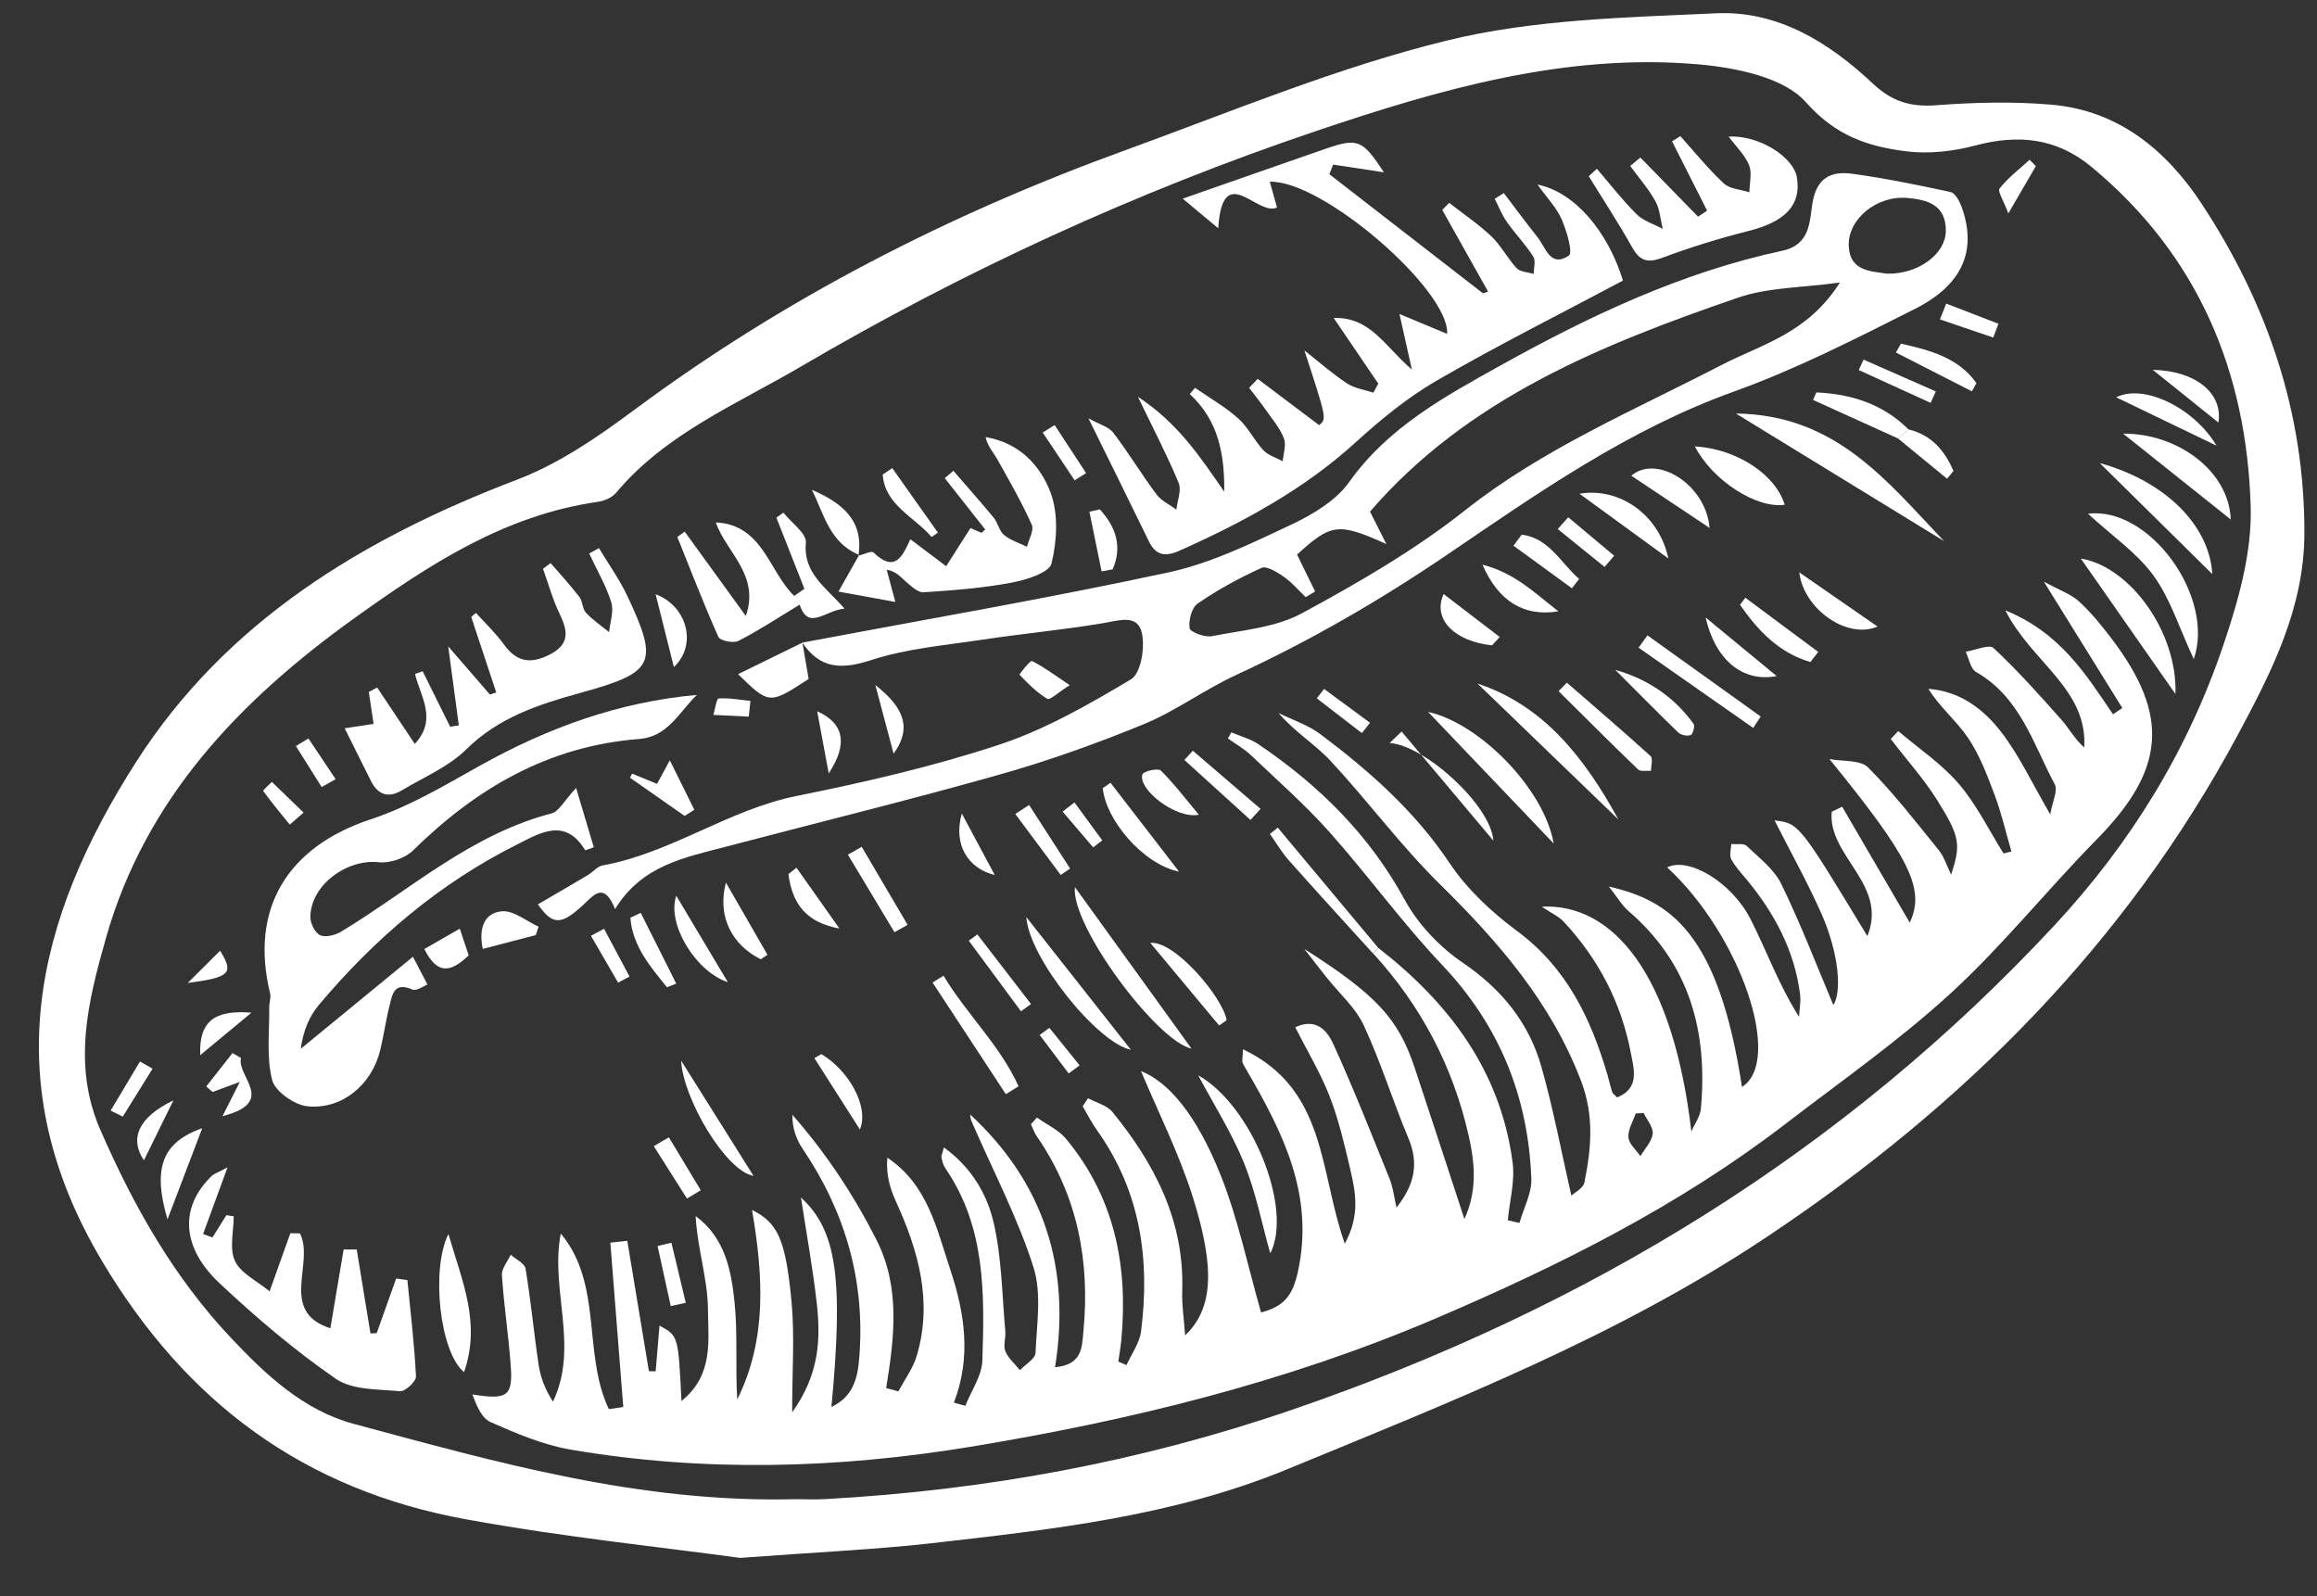 <?xml version="1.0" encoding="UTF-8"?> <svg xmlns="http://www.w3.org/2000/svg" width="45" height="31" viewBox="0 0 45 31" fill="none"><rect x="0" y="0" width="45" height="31" fill="#333333" stroke="none"/> <g clip-path="url(#clip0_19_98)"> <path d="M14.375 30.256C12.923 30.056 10.968 29.857 9.042 29.505C5.903 28.931 3.619 27.241 1.981 24.49C-0.079 21.032 0.673 17.877 2.647 14.793C4.388 12.073 7.036 10.462 10.041 9.316C10.857 9.005 11.61 8.487 12.314 7.964C15.229 5.798 18.43 4.161 21.848 2.92C23.919 2.167 25.97 1.309 28.103 0.787C29.786 0.375 31.58 0.339 33.33 0.258C34.53 0.203 35.53 0.829 36.374 1.623C36.743 1.97 37.101 2.081 37.601 2.044C38.342 1.988 39.094 1.969 39.833 2.032C41.156 2.144 42.085 2.931 42.766 3.967C44.041 5.908 44.763 8.028 44.755 10.365C44.75 11.808 44.122 13.042 43.464 14.268C41.293 18.312 38.161 21.459 34.308 24.027C31.4 25.965 28.197 27.217 24.996 28.536C22.77 29.452 20.431 29.704 18.084 29.972C17.024 30.092 15.955 30.138 14.375 30.256ZM15.471 29.115C15.574 29.115 15.803 29.126 16.031 29.114C19.13 28.943 22.134 28.395 25.088 27.381C30.825 25.413 35.8 22.382 39.904 17.968C41.399 16.359 42.499 14.553 43.187 12.512C43.477 11.652 43.74 10.722 43.712 9.833C43.634 7.234 42.701 4.961 40.614 3.236C39.94 2.679 39.195 2.603 38.358 2.827C37.933 2.94 37.459 2.993 37.025 2.939C36.281 2.847 35.647 2.637 35.073 1.984C34.648 1.503 33.717 1.314 32.988 1.25C30.404 1.024 27.951 1.738 25.552 2.548C22.064 3.726 18.729 5.257 15.562 7.115C14.308 7.851 12.93 8.419 11.967 9.569C11.89 9.661 11.742 9.727 11.617 9.745C9.792 10.005 8.326 10.971 6.886 12.003C4.65 13.607 2.826 15.515 2.059 18.213C1.708 19.449 1.4 20.687 1.949 21.943C2.588 23.409 3.366 24.794 4.482 25.979C5.164 26.703 5.895 27.391 6.873 27.654C9.649 28.399 12.421 29.196 15.471 29.115Z" fill="white"></path> <path d="M26.767 18.408C28.158 19.487 29.147 20.814 29.378 22.581C29.425 22.944 29.319 23.325 29.284 23.698C29.36 23.716 29.435 23.733 29.51 23.751C29.591 23.462 29.753 23.171 29.741 22.887C29.68 21.303 29.127 19.918 28.005 18.736C27.231 17.919 26.571 17.002 25.822 16.161C25.349 15.631 24.81 15.156 24.293 14.665C24.161 14.54 23.997 14.448 23.848 14.342C23.87 14.302 23.893 14.262 23.915 14.223C24.091 14.299 24.285 14.349 24.441 14.454C25.618 15.251 26.596 16.216 27.282 17.475C27.538 17.945 27.955 18.387 28.403 18.692C29.166 19.211 29.694 19.862 29.936 20.717C30.166 21.526 30.321 22.356 30.518 23.22C30.573 23.168 30.748 23.081 30.772 22.964C30.904 22.307 30.966 21.672 30.707 20.993C30.128 19.476 29.112 18.301 27.97 17.177C27.207 16.427 26.568 15.557 25.838 14.773C25.537 14.45 25.14 14.213 24.833 13.848C25.104 13.982 25.403 14.079 25.641 14.256C26.597 14.974 27.48 15.754 28.154 16.763C28.491 17.267 28.966 17.712 29.46 18.078C30.434 18.799 30.901 19.788 31.222 20.883C31.253 20.989 31.276 21.1 31.31 21.205C31.32 21.237 31.358 21.26 31.407 21.313C31.849 21.138 31.732 20.762 31.677 20.467C31.494 19.491 31.052 18.628 30.364 17.895C30.276 17.8 30.146 17.744 29.942 17.608C31.324 17.538 32.491 18.916 32.849 21.974C32.913 21.827 33.02 21.683 33.034 21.532C33.169 20.042 32.822 18.717 31.624 17.69C31.502 17.585 31.419 17.435 31.247 17.218C32.421 17.486 33.373 18.096 33.832 21.11C34.637 20.601 33.807 18.164 32.38 16.846C32.785 16.636 33.628 17.123 34.001 17.855C34.312 18.468 34.544 19.122 34.94 19.747C34.948 19.6 34.979 19.45 34.96 19.305C34.851 18.463 34.467 17.741 33.929 17.09C33.822 16.959 33.701 16.833 33.623 16.686C33.582 16.609 33.621 16.491 33.624 16.392C33.726 16.402 33.866 16.374 33.922 16.428C34.166 16.66 34.459 16.884 34.599 17.174C34.979 17.957 35.291 18.772 35.606 19.518C35.77 19.278 35.725 18.534 35.373 17.74C35.104 17.134 34.779 16.553 34.465 15.933C34.94 15.99 34.94 15.99 36.267 18.18C36.677 17.176 35.49 16.62 35.576 15.764C35.644 15.732 35.71 15.7 35.778 15.668C36.216 16.419 36.654 17.17 37.09 17.918C37.402 17.258 37.078 16.644 35.531 14.742C35.787 14.791 36.131 14.754 36.28 14.903C36.778 15.403 37.211 15.965 37.656 16.513C37.754 16.634 37.801 16.793 37.895 16.986C38.083 16.403 38.074 16.259 37.622 15.537C37.359 15.12 37.023 14.746 36.721 14.352C36.77 14.3 36.818 14.248 36.867 14.198C37.264 14.536 37.709 14.833 38.043 15.223C38.389 15.627 38.627 16.12 38.912 16.575C38.962 16.563 39.014 16.55 39.065 16.537C38.958 16.17 38.873 15.796 38.739 15.439C38.596 15.057 38.448 14.665 38.222 14.329C38 14.001 37.678 13.739 37.452 13.378C38.072 13.424 38.526 13.774 38.866 14.216C39.214 14.666 39.456 15.193 39.819 15.816C39.863 15.561 39.972 15.35 39.906 15.23C39.487 14.448 39.24 13.544 38.379 13.051C38.27 12.989 38.242 12.792 38.177 12.657C38.362 12.628 38.636 12.508 38.717 12.584C39.182 13.019 39.608 13.495 40.03 13.971C40.185 14.145 40.296 14.357 40.48 14.518C40.545 13.376 39.459 12.867 38.947 11.854C40.02 12.293 40.514 13.1 41.038 13.873C41.099 13.832 41.159 13.791 41.219 13.75C40.74 12.978 40.261 12.207 39.695 11.296C39.999 11.463 40.221 11.537 40.378 11.681C40.613 11.896 40.817 12.148 41.01 12.402C42.149 13.901 42.053 14.95 40.723 16.301C39.757 17.283 38.895 18.366 37.881 19.295C36.881 20.211 35.757 20.998 34.676 21.828C32.605 23.42 30.301 24.572 27.885 25.605C24.964 26.852 21.934 27.591 18.83 28.101C16.26 28.523 13.664 28.594 11.082 28.153C10.548 28.062 10.029 27.84 9.529 27.619C9.352 27.542 9.253 27.291 9.174 27.081C9.864 27.192 9.967 27.117 9.917 26.49C9.873 25.914 9.786 25.34 9.748 24.764C9.74 24.636 9.858 24.5 9.919 24.367C10.018 24.457 10.19 24.536 10.207 24.638C10.311 25.261 10.369 25.892 10.463 26.518C10.5 26.76 10.592 26.994 10.74 27.221C11.252 26.143 10.68 25.049 10.891 23.957C11.713 24.937 11.312 26.294 11.825 27.367C11.918 27.353 12.011 27.339 12.105 27.325C12.022 26.262 11.938 25.197 11.854 24.134C11.964 24.122 12.073 24.11 12.183 24.098C12.323 24.942 12.463 25.786 12.603 26.63C12.647 26.631 12.69 26.631 12.734 26.632C12.759 26.342 12.783 26.052 12.809 25.746C13.174 25.942 13.174 25.942 13.235 27.209C13.867 26.703 13.752 26.021 13.75 25.441C13.748 24.841 13.541 24.243 13.511 23.617C14.084 24.043 14.202 24.673 14.266 25.287C14.33 25.91 14.28 26.545 14.318 27.179C14.896 26.019 14.827 24.786 14.605 23.497C15.111 23.751 15.261 24.072 15.375 25.307C15.434 25.956 15.385 26.614 15.385 27.429C15.918 26.685 15.941 25.997 15.862 25.302C15.785 24.627 15.663 23.955 15.556 23.257C16.251 23.896 16.383 24.823 16.148 27.325C16.584 27.117 16.66 26.746 16.69 26.348C16.804 24.875 16.417 23.535 15.587 22.308C15.462 22.123 15.387 21.906 15.389 21.65C16.041 22.392 16.574 23.198 17.018 24.07C17.492 25 17.37 25.973 17.211 26.958C17.29 26.979 17.37 27.001 17.449 27.022C17.571 26.79 17.735 26.57 17.807 26.323C18.117 25.274 17.838 24.292 17.4 23.333C17.283 23.077 17.205 22.804 17.234 22.484C18.022 23.01 18.191 23.866 18.457 24.66C18.738 25.503 18.867 26.362 18.526 27.241C18.601 27.261 18.674 27.282 18.749 27.302C18.864 27.009 19.07 26.719 19.079 26.422C19.121 25.132 19.146 23.832 18.36 22.689C18.319 22.629 18.301 22.552 18.285 22.48C18.278 22.449 18.3 22.412 18.332 22.284C18.874 22.675 19.173 23.2 19.3 23.753C19.457 24.436 19.461 25.152 19.525 25.854C19.536 25.983 19.481 26.13 19.526 26.243C19.582 26.38 19.712 26.489 19.809 26.61C19.915 26.498 20.108 26.389 20.112 26.273C20.135 25.717 20.234 25.122 20.072 24.611C19.775 23.677 19.314 22.793 18.919 21.889C18.886 21.811 18.841 21.738 18.844 21.646C20.278 22.976 20.799 24.619 20.491 26.552C21.023 26.508 21.012 26.161 21.041 25.863C21.172 24.5 20.932 23.22 20.135 22.066C20.087 21.996 20.059 21.912 20.023 21.833C20.062 21.79 20.099 21.746 20.139 21.704C20.329 21.84 20.561 21.944 20.705 22.118C21.649 23.257 21.91 24.584 21.779 26.011C21.767 26.156 21.739 26.3 21.72 26.444C21.773 26.466 21.825 26.49 21.878 26.512C21.976 26.294 22.133 26.083 22.161 25.858C22.339 24.463 22.152 23.138 21.307 21.953C21.201 21.805 21.12 21.642 21.027 21.485C21.062 21.433 21.096 21.38 21.132 21.329C21.291 21.415 21.497 21.465 21.603 21.593C22.433 22.608 23.006 23.724 22.961 25.072C22.951 25.339 22.994 25.607 23.017 25.935C23.55 25.424 23.613 24.663 23.166 23.247C22.896 22.393 22.487 21.582 22.16 20.801C22.685 21.01 23.238 21.632 23.72 22.856C24.051 23.698 24.236 24.595 24.492 25.489C24.926 25.375 25.104 25.175 25.207 24.7C25.533 23.206 24.915 21.993 24.209 20.779C24.182 20.731 24.15 20.684 24.131 20.632C24.12 20.6 24.133 20.561 24.141 20.378C25.767 21.151 25.619 22.741 26.118 24.154C26.428 23.584 26.321 23.127 26.218 22.682C26.107 22.21 25.996 21.735 25.821 21.285C25.646 20.837 25.393 20.418 25.156 19.951C25.575 19.753 25.785 20.037 25.893 20.273C26.288 21.138 26.636 22.024 26.993 22.906C27.053 23.057 27.071 23.225 27.123 23.452C27.485 22.993 27.555 22.583 27.353 22.104C27.049 21.378 26.816 20.622 26.485 19.91C26.325 19.567 26.01 19.293 25.767 18.986C25.642 18.829 25.52 18.671 25.332 18.429C26.727 19.317 27.155 19.78 27.472 20.727C27.793 21.689 28.106 22.655 28.441 23.674C28.691 23.132 28.647 22.599 28.525 22.059C28.221 20.721 27.606 19.539 26.67 18.518C26.7 18.482 26.733 18.445 26.767 18.408ZM31.924 21.617C31.872 21.619 31.819 21.622 31.768 21.624C31.716 21.779 31.615 21.938 31.627 22.089C31.637 22.216 31.777 22.333 31.86 22.454C31.944 22.309 32.08 22.171 32.098 22.019C32.112 21.893 31.987 21.752 31.924 21.617Z" fill="white"></path> <path d="M15.583 12.48C17.954 12.033 20.334 11.625 22.691 11.117C23.517 10.94 24.303 10.553 25.074 10.191C25.495 9.993 25.948 9.722 26.205 9.36C26.957 8.3 28.061 7.699 29.145 7.096C30.87 6.136 32.66 5.288 34.618 4.869C35.163 4.753 35.145 4.291 35.199 3.955C35.281 3.447 35.562 3.317 35.985 3.376C36.623 3.465 37.255 3.593 37.883 3.73C37.974 3.75 38.057 3.907 38.098 4.017C38.399 4.855 38.127 5.527 37.192 5.999C36.043 6.577 34.887 7.169 33.677 7.604C31.621 8.343 29.883 9.566 28.109 10.771C26.815 11.651 25.441 12.448 24.017 13.104C23.386 13.395 22.839 13.808 22.209 14.066C21.299 14.44 20.365 14.774 19.417 15.042C17.66 15.539 15.884 15.973 14.117 16.439C13.31 16.651 12.466 16.801 11.946 17.655C11.731 17.122 11.542 17.374 11.329 17.572C10.89 17.98 10.728 17.965 10.447 17.563C10.773 17.374 11.1 17.184 11.423 16.991C11.519 16.933 11.602 16.827 11.703 16.808C13.036 16.566 14.141 15.726 15.473 15.458C16.796 15.191 18.12 14.887 19.398 14.465C20.299 14.168 21.146 13.682 21.964 13.194C22.158 13.078 22.236 12.591 22.181 12.31C22.103 11.917 21.741 12.05 21.427 12.102C20.639 12.234 19.841 12.308 19.051 12.427C18.337 12.535 17.601 12.597 16.922 12.819C16.34 13.009 15.926 12.991 15.583 12.48ZM35.734 5.487C35 5.589 34.343 5.579 33.761 5.779C31.094 6.695 28.496 7.746 26.608 9.936C26.708 10.135 26.817 10.352 26.926 10.567C25.996 10.147 25.855 10.162 25.191 10.771C25.31 11.013 25.426 11.25 25.542 11.487C25.481 11.524 25.42 11.56 25.358 11.597C25.217 11.462 25.09 11.311 24.932 11.2C24.804 11.111 24.598 10.984 24.501 11.029C24.07 11.224 23.652 11.453 23.264 11.719C23.145 11.801 23.081 12.046 23.104 12.2C23.115 12.275 23.401 12.382 23.537 12.355C24.129 12.238 24.775 12.188 25.286 11.91C26.385 11.316 27.482 10.68 28.456 9.909C29.971 8.711 31.737 7.969 33.426 7.093C34.21 6.686 35.103 6.483 35.734 5.487ZM36.647 5.315C37.262 5.329 37.785 4.929 37.791 4.49C37.798 3.975 37.43 3.877 37.035 3.844C36.441 3.796 35.88 4.263 35.906 4.783C35.929 5.272 36.341 5.266 36.647 5.315Z" fill="white"></path> <path d="M28.901 5.663C28.604 5.134 28.308 4.605 28.011 4.077C28.055 4.031 28.101 3.986 28.146 3.94C28.421 4.155 28.715 4.353 28.967 4.592C29.156 4.772 29.278 5.019 29.458 5.21C29.527 5.283 29.675 5.285 29.787 5.319C29.787 5.204 29.831 5.064 29.778 4.982C29.627 4.746 29.427 4.54 29.265 4.309C29.169 4.172 29.107 4.011 29.03 3.861C29.089 3.824 29.147 3.787 29.207 3.75C29.424 4.035 29.636 4.324 29.859 4.603C30.02 4.804 30.109 5.206 30.469 4.965C30.553 4.909 30.428 4.484 30.329 4.258C30.231 4.033 30.046 3.843 29.86 3.584C30.591 3.732 31.23 4.504 31.521 5.449C30.307 6.096 29.089 6.705 27.913 7.386C27.343 7.716 26.82 8.143 26.334 8.586C25.326 9.505 24.15 10.139 22.913 10.693C22.631 10.819 22.448 10.791 22.311 10.509C21.946 9.757 21.573 9.006 21.139 8.124C21.349 8.241 21.533 8.288 21.622 8.404C21.918 8.792 22.17 9.212 22.462 9.603C22.553 9.726 22.716 9.8 22.847 9.897C22.866 9.723 22.951 9.523 22.892 9.38C22.674 8.853 22.408 8.345 22.1 7.706C22.878 8.216 23.311 8.876 23.777 9.549C23.783 8.835 23.673 8.175 23.107 7.653C23.142 7.613 23.176 7.572 23.209 7.532C23.491 7.727 23.795 7.9 24.049 8.127C24.242 8.299 24.358 8.552 24.537 8.744C24.631 8.844 24.786 8.888 24.913 8.958C24.925 8.808 24.986 8.637 24.935 8.51C24.854 8.307 24.701 8.129 24.573 7.945C24.474 7.804 24.365 7.67 24.26 7.532C24.315 7.474 24.37 7.415 24.426 7.358C24.823 7.657 25.22 7.955 25.62 8.257C25.768 8.134 25.768 8.134 25.333 6.805C25.606 7.021 25.869 7.252 26.158 7.444C26.304 7.542 26.499 7.568 26.674 7.626C26.705 7.567 26.737 7.508 26.768 7.449C26.489 7.039 26.21 6.629 25.902 6.175C26.616 6.155 26.889 6.719 27.421 7.178C27.331 6.772 27.275 6.52 27.18 6.098C27.565 6.258 27.834 6.372 28.105 6.484C28.163 5.646 25.684 3.49 24.661 3.53C24.709 3.7 24.755 3.861 24.802 4.029C24.427 4.218 23.745 3.101 23.66 4.433C23.442 4.251 23.283 4.117 22.971 3.858C23.991 3.502 24.857 3.197 25.725 2.896C26.37 2.673 26.456 2.705 26.878 3.346C26.523 3.293 26.207 3.244 25.892 3.197C25.867 3.259 25.843 3.321 25.818 3.383C26.812 4.154 27.807 4.926 28.802 5.697C28.835 5.686 28.867 5.675 28.901 5.663Z" fill="white"></path> <path d="M13.534 13.496C13.193 13.824 12.976 14.308 12.414 14.352C10.645 14.488 9.243 15.316 8.02 16.519C7.868 16.667 7.571 16.769 7.359 16.746C6.733 16.675 6.028 17.195 6.028 17.815C6.028 17.937 6.121 18.12 6.221 18.164C6.328 18.21 6.517 18.16 6.631 18.09C7.966 17.283 9.14 16.206 10.713 15.797C10.855 15.76 10.953 15.556 11.189 15.303C11.319 15.739 11.425 16.097 11.532 16.454C11.43 16.49 11.368 16.518 11.365 16.512C10.976 15.871 10.494 16.174 10.042 16.401C8.524 17.161 7.266 18.239 6.189 19.522C6.002 19.744 5.889 20.026 5.841 20.369C6.538 19.797 7.234 19.225 8.02 18.581C8.119 18.772 8.197 18.922 8.302 19.12C8.243 19.141 8.093 19.253 8.009 19.218C7.645 19.06 7.619 19.323 7.565 19.534C7.492 19.822 7.453 20.118 7.382 20.406C7.218 21.064 6.648 21.55 5.976 21.486C5.721 21.462 5.343 21.197 5.286 20.977C5.171 20.53 5.235 20.038 5.229 19.566C5.228 19.475 5.266 19.378 5.246 19.293C4.845 17.645 5.582 16.446 7.205 15.91C7.95 15.664 8.641 15.25 9.33 14.865C10.634 14.138 12.01 13.633 13.534 13.496Z" fill="white"></path> <path d="M8.209 13.037C8.386 13.396 8.565 13.754 8.743 14.114C8.799 14.105 8.854 14.096 8.911 14.087C8.851 13.64 8.791 13.193 8.705 12.553C9.036 12.934 9.275 13.212 9.515 13.489C9.556 13.476 9.597 13.461 9.638 13.448C9.476 12.959 9.314 12.471 9.152 11.982C9.183 11.956 9.214 11.931 9.244 11.904C9.427 12.107 9.63 12.297 9.788 12.517C10.031 12.857 10.304 12.902 10.673 12.714C11.069 12.513 11.031 12.257 10.87 11.925C10.734 11.644 10.652 11.34 10.546 11.046C10.595 11.009 10.644 10.973 10.694 10.936C10.882 11.153 11.078 11.366 11.253 11.594C11.319 11.679 11.31 11.824 11.381 11.901C11.512 12.043 11.679 12.153 11.83 12.276C11.848 12.081 11.927 11.869 11.871 11.695C11.768 11.368 11.589 11.064 11.443 10.749C11.506 10.714 11.57 10.68 11.633 10.645C11.818 10.954 12.031 11.25 12.183 11.573C12.809 12.897 12.704 13.061 11.267 13.458C10.467 13.678 9.678 13.935 9.053 14.556C8.714 14.892 8.233 15.091 7.812 15.345C7.549 15.504 7.343 15.443 7.205 15.169C7.041 14.839 6.876 14.508 6.694 14.144C6.892 14.114 7.052 14.09 7.256 14.059C7.224 13.842 7.193 13.641 7.163 13.439C7.217 13.409 7.271 13.381 7.325 13.352C7.554 13.697 7.784 14.042 8.056 14.448C8.505 13.962 8.159 13.52 8.061 13.089C8.111 13.072 8.161 13.053 8.209 13.037Z" fill="white"></path> <path d="M4.419 22.671C4.228 23.192 4.086 23.578 3.945 23.965C4.006 23.988 4.065 24.01 4.126 24.033C4.217 23.889 4.306 23.744 4.397 23.6C4.444 23.607 4.492 23.615 4.539 23.622C4.539 23.915 4.45 24.25 4.564 24.491C4.679 24.732 4.997 24.881 5.236 25.079C5.358 24.737 5.498 24.344 5.639 23.951C5.701 23.952 5.763 23.952 5.825 23.953C6.119 24.527 5.404 25.471 6.416 25.797C6.505 25.275 6.589 24.77 6.674 24.266C6.759 24.266 6.844 24.266 6.928 24.266C7.017 24.81 7.107 25.353 7.195 25.897C7.235 25.895 7.276 25.893 7.316 25.891C7.443 25.538 7.568 25.184 7.694 24.83C7.766 24.84 7.838 24.85 7.912 24.86C7.972 25.484 8.049 26.107 8.079 26.732C8.084 26.828 7.868 27.028 7.769 27.019C7.345 26.979 6.842 26.998 6.524 26.779C5.722 26.226 4.974 25.588 4.264 24.922C3.517 24.22 3.492 23.445 4.101 22.849C4.148 22.797 4.224 22.776 4.419 22.671Z" fill="white"></path> <path d="M16.672 10.793C16.772 10.769 16.925 10.692 16.964 10.729C17.37 11.122 17.521 10.828 17.68 10.472C17.893 10.633 18.099 10.79 18.376 10.997C18.544 10.733 18.694 10.499 18.849 10.255C18.875 10.266 18.969 10.308 19.062 10.348C19.086 10.327 19.111 10.306 19.135 10.284C18.874 9.952 18.612 9.618 18.349 9.286C18.404 9.239 18.461 9.191 18.516 9.143C18.778 9.447 19.046 9.746 19.3 10.055C19.383 10.155 19.406 10.312 19.501 10.391C19.626 10.494 19.796 10.545 19.946 10.619C19.981 10.474 20.087 10.299 20.039 10.191C19.843 9.755 19.604 9.338 19.369 8.919C19.293 8.784 19.181 8.667 19.141 8.489C19.791 8.594 20.206 9.039 20.403 9.564C20.559 9.978 20.529 10.504 20.422 10.944C20.378 11.123 19.925 11.265 19.639 11.317C19.079 11.422 18.504 11.466 17.934 11.503C17.824 11.509 17.694 11.38 17.59 11.293C17.491 11.209 17.414 11.098 17.221 11.064C17.261 11.213 17.3 11.361 17.389 11.691C16.993 11.62 16.691 11.565 16.284 11.489C16.472 11.156 16.58 10.966 16.688 10.775L16.672 10.793Z" fill="white"></path> <path d="M31.014 3.278C31.27 3.575 31.51 3.887 31.787 4.162C31.919 4.292 32.123 4.353 32.294 4.445C32.248 4.264 32.238 4.065 32.15 3.907C32.015 3.664 31.827 3.45 31.662 3.223C31.727 3.168 31.793 3.114 31.859 3.059C32.232 3.442 32.606 3.825 32.979 4.208C33.037 4.169 33.097 4.13 33.155 4.091C32.928 3.642 32.701 3.194 32.474 2.745C32.528 2.711 32.581 2.677 32.635 2.644C32.913 2.952 33.175 3.279 33.479 3.562C33.596 3.671 33.808 3.68 33.976 3.735C33.979 3.558 34.03 3.362 33.971 3.21C33.894 3.016 33.726 2.858 33.573 2.652C34.164 2.622 34.831 3.047 34.898 3.444C34.99 3.98 34.671 4.308 33.961 4.485C33.395 4.628 32.834 4.801 32.288 5.005C31.992 5.116 31.845 5.064 31.697 4.8C31.434 4.331 31.138 3.881 30.856 3.423C30.908 3.376 30.962 3.328 31.014 3.278Z" fill="white"></path> <path d="M16.402 11.82C16.025 11.853 15.7 12.26 15.531 11.743C15.114 11.995 14.739 12.243 14.34 12.448C14.245 12.498 13.985 12.443 13.953 12.371C13.667 11.732 13.416 11.078 13.155 10.429C13.203 10.394 13.25 10.36 13.298 10.325C13.672 10.841 14.047 11.358 14.485 11.963C14.762 11.169 14.114 10.74 13.901 10.146C14.82 10.189 14.933 11.103 15.425 11.573C15.492 11.527 15.558 11.481 15.623 11.435C15.442 10.975 15.26 10.514 15.079 10.054C15.125 10.021 15.169 9.989 15.215 9.956C15.37 10.153 15.671 10.363 15.652 10.541C15.594 11.131 16.04 11.404 16.402 11.82Z" fill="white"></path> <path d="M33.714 8.031C35.665 8.053 36.66 9.363 37.757 10.509C36.45 9.708 35.142 8.906 33.714 8.031Z" fill="white"></path> <path d="M40.552 9.977C41.745 9.828 43.025 11.588 42.607 12.801C42.322 12.191 42.153 11.63 41.825 11.179C41.506 10.739 41.025 10.412 40.552 9.977Z" fill="white"></path> <path d="M23.271 20.884C24.305 21.462 25.12 23.463 24.671 24.343C24.505 23.755 24.389 23.148 24.16 22.585C23.92 21.996 23.573 21.449 23.271 20.884Z" fill="white"></path> <path d="M40.413 10.848C41.377 11.006 42.293 12.284 42.251 13.479C41.608 12.557 41.022 11.718 40.413 10.848Z" fill="white"></path> <path d="M20.876 17.228C21.659 18.314 22.4 19.339 23.141 20.365C22.474 20.226 20.796 17.983 20.876 17.228Z" fill="white"></path> <path d="M27.736 13.826C28.736 14.046 29.991 15.32 30.175 16.382C29.325 15.493 28.525 14.653 27.736 13.826Z" fill="white"></path> <path d="M9.013 26.648C8.541 26.267 8.366 24.649 8.709 23.966C8.975 24.883 9.345 25.691 9.013 26.648Z" fill="white"></path> <path d="M40.782 8.994C42.05 9.343 42.913 10.202 42.966 11.149C42.239 10.432 41.546 9.748 40.782 8.994Z" fill="white"></path> <path d="M43.325 10.089C42.57 9.488 41.896 8.95 41.235 8.422C42.286 8.413 43.291 9.144 43.325 10.089Z" fill="white"></path> <path d="M31.432 15.915C30.465 14.982 29.553 14.104 28.696 13.276C29.955 13.69 30.756 14.68 31.432 15.915Z" fill="white"></path> <path d="M19.933 17.811C20.648 18.718 21.289 19.532 21.963 20.387C21.316 20.257 19.985 18.608 19.933 17.811Z" fill="white"></path> <path d="M32.916 8.669C33.734 8.718 34.483 9.215 34.662 9.803C34.121 9.881 33.268 9.343 32.916 8.669Z" fill="white"></path> <path d="M31.683 9.239C32.171 8.818 33.131 9.402 33.203 10.253C32.703 9.919 32.205 9.586 31.683 9.239Z" fill="white"></path> <path d="M26.767 18.408C26.733 18.445 26.7 18.481 26.667 18.518C26.122 17.917 25.573 17.32 25.035 16.713C24.894 16.555 24.786 16.369 24.664 16.196C24.715 16.155 24.767 16.115 24.817 16.074C25.468 16.852 26.116 17.631 26.767 18.408Z" fill="white"></path> <path d="M30.431 13.258C30.975 13.731 31.523 14.2 32.058 14.685C32.107 14.73 32.065 14.873 32.065 14.97C31.98 14.964 31.863 14.989 31.816 14.945C31.294 14.444 30.784 13.932 30.27 13.423C30.325 13.367 30.378 13.312 30.431 13.258Z" fill="white"></path> <path d="M29.005 16.328C28.378 15.582 27.8 14.895 27.221 14.207C27.144 14.281 27.067 14.356 26.989 14.43C27.668 14.474 28.951 15.631 29.005 16.328Z" fill="white"></path> <path d="M18.325 18.949C18.769 19.691 19.424 20.302 19.782 21.097C19.699 21.148 19.618 21.198 19.535 21.25C19.06 20.527 18.587 19.805 18.112 19.082C18.184 19.038 18.254 18.994 18.325 18.949Z" fill="white"></path> <path d="M34.05 14.137C33.308 13.617 32.566 13.098 31.824 12.579C31.881 12.499 31.939 12.419 31.996 12.339C32.729 12.865 33.463 13.39 34.196 13.916C34.146 13.99 34.098 14.063 34.05 14.137Z" fill="white"></path> <path d="M15.584 12.479C15.624 12.713 15.664 12.947 15.705 13.186C14.941 13.684 14.941 13.684 14.334 13.093C14.757 12.886 15.169 12.683 15.584 12.481C15.584 12.48 15.584 12.479 15.584 12.479Z" fill="white"></path> <path d="M14.634 22.836C14.096 22.746 13.264 21.332 13.229 20.599C13.698 21.344 14.166 22.09 14.634 22.836Z" fill="white"></path> <path d="M21.568 15.202C21.985 15.741 22.4 16.28 22.899 16.928C22.188 16.782 21.471 15.909 21.418 15.306C21.469 15.271 21.519 15.237 21.568 15.202Z" fill="white"></path> <path d="M30.676 9.589C31.458 9.457 32.226 10.001 32.402 10.846C31.78 10.392 31.275 10.024 30.676 9.589Z" fill="white"></path> <path d="M23.677 19.916C23.232 19.381 22.787 18.847 22.341 18.312C22.811 18.262 23.747 19.366 23.824 19.813C23.775 19.848 23.725 19.882 23.677 19.916Z" fill="white"></path> <path d="M36.863 8.516C36.312 8.266 35.762 8.016 35.213 7.767C35.234 7.718 35.255 7.669 35.277 7.621C35.949 7.652 36.565 7.841 37.067 8.34C36.999 8.399 36.931 8.457 36.863 8.516Z" fill="white"></path> <path d="M3.253 23.682C2.956 22.674 3.158 22.182 3.928 21.91C3.711 22.482 3.502 23.028 3.253 23.682Z" fill="white"></path> <path d="M34.945 11.116C35.472 11.481 35.946 11.809 36.465 12.168C35.871 12.424 35.029 11.827 34.945 11.116Z" fill="white"></path> <path d="M34.506 13.13C33.834 13.26 33.308 12.799 33.126 11.992C33.662 12.435 34.084 12.783 34.506 13.13Z" fill="white"></path> <path d="M13.134 17.396C13.448 17.922 13.761 18.447 14.136 19.075C13.511 18.87 12.946 17.945 13.134 17.396Z" fill="white"></path> <path d="M31.372 13.01C32.007 13.189 32.515 13.539 32.892 14.057C32.922 14.1 32.88 14.26 32.835 14.276C32.77 14.302 32.646 14.275 32.593 14.225C32.181 13.826 31.778 13.416 31.372 13.01Z" fill="white"></path> <path d="M14.775 18.63C14.231 18.36 13.922 17.816 14.098 17.141C14.368 17.608 14.636 18.075 14.906 18.543C14.862 18.572 14.819 18.601 14.775 18.63Z" fill="white"></path> <path d="M30.267 11.873C29.596 11.983 29.1 11.676 28.792 10.966C29.421 11.131 29.782 11.496 30.267 11.873Z" fill="white"></path> <path d="M35.161 12.857C34.554 12.681 34.145 12.251 33.793 11.745C33.828 11.7 33.863 11.654 33.898 11.609C34.37 11.96 34.842 12.31 35.313 12.661C35.262 12.727 35.211 12.792 35.161 12.857Z" fill="white"></path> <path d="M28.978 12.533C28.265 12.461 27.811 12.033 28.038 11.537C28.413 11.824 28.77 12.098 29.127 12.371C29.077 12.425 29.028 12.479 28.978 12.533Z" fill="white"></path> <path d="M43.048 8.655C42.44 8.362 41.758 8.033 41.1 7.716C41.646 7.443 42.622 7.933 43.048 8.655Z" fill="white"></path> <path d="M4.681 20.548C4.588 20.901 5.392 21.404 4.321 21.677C4.454 21.413 4.538 21.249 4.658 21.012C4.447 21.091 4.288 21.149 4.129 21.207C4.087 21.171 4.046 21.136 4.006 21.1C4.176 20.883 4.346 20.667 4.516 20.451C4.571 20.484 4.626 20.516 4.681 20.548Z" fill="white"></path> <path d="M10.406 18.16C10.073 18.246 9.742 18.334 9.376 18.429C9.291 18.021 9.409 17.727 9.749 17.698C9.975 17.679 10.222 17.889 10.46 17.997C10.441 18.051 10.424 18.105 10.406 18.16Z" fill="white"></path> <path d="M16.736 16.446C17.033 16.951 17.33 17.457 17.627 17.961C17.542 18.009 17.457 18.056 17.372 18.105C17.071 17.603 16.768 17.1 16.467 16.598C16.557 16.547 16.647 16.497 16.736 16.446Z" fill="white"></path> <path d="M41.811 7.183C42.637 7.2 43.177 7.633 43.085 8.206C42.663 7.865 42.273 7.553 41.811 7.183Z" fill="white"></path> <path d="M24.286 15.924C23.859 15.535 23.431 15.148 23.002 14.759C23.057 14.7 23.112 14.64 23.167 14.58C23.605 14.956 24.044 15.333 24.482 15.709C24.418 15.781 24.352 15.852 24.286 15.924Z" fill="white"></path> <path d="M36.919 6.674C37.482 6.801 38.035 6.945 38.386 7.441C38.356 7.494 38.327 7.548 38.297 7.6C37.805 7.349 37.315 7.097 36.822 6.846C36.855 6.789 36.887 6.731 36.919 6.674Z" fill="white"></path> <path d="M13.088 12.955C12.961 12.447 12.853 12.021 12.733 11.541C13.348 11.769 13.547 12.526 13.088 12.955Z" fill="white"></path> <path d="M23.284 15.823C22.838 15.913 22.093 15.326 22.188 15.038C22.207 14.977 22.494 14.914 22.544 14.964C22.793 15.209 23.005 15.489 23.284 15.823Z" fill="white"></path> <path d="M15.469 16.852C15.727 17.218 15.984 17.582 16.303 18.033C15.673 17.918 15.39 17.573 15.312 16.976C15.363 16.936 15.416 16.894 15.469 16.852Z" fill="white"></path> <path d="M16.687 10.778C16.106 10.538 16.004 9.981 15.768 9.513C16.345 9.762 16.781 10.102 16.672 10.792C16.672 10.793 16.687 10.778 16.687 10.778Z" fill="white"></path> <path d="M16.701 21.937C16.378 21.431 16.098 20.991 15.817 20.55C15.862 20.525 15.907 20.498 15.952 20.472C16.47 20.778 16.887 21.48 16.701 21.937Z" fill="white"></path> <path d="M12.954 19.173C12.621 18.766 12.282 18.362 12.243 17.823C12.309 17.791 12.376 17.76 12.444 17.728C12.674 18.187 12.903 18.645 13.134 19.103C13.074 19.127 13.014 19.149 12.954 19.173Z" fill="white"></path> <path d="M13.296 15.846C12.942 15.599 12.588 15.351 12.235 15.104C12.249 15.078 12.262 15.051 12.276 15.025C12.431 15.089 12.587 15.152 12.761 15.224C12.825 15.106 12.884 14.997 13.009 14.766C13.197 15.146 13.34 15.437 13.485 15.727C13.422 15.767 13.359 15.806 13.296 15.846Z" fill="white"></path> <path d="M30.529 11.425C30.151 11.149 29.772 10.874 29.394 10.598C29.448 10.526 29.5 10.455 29.554 10.383C30.086 10.449 30.314 10.936 30.67 11.244C30.623 11.304 30.576 11.365 30.529 11.425Z" fill="white"></path> <path d="M20.776 13.306C20.551 13.449 20.388 13.603 20.341 13.573C20.138 13.45 19.965 13.277 19.802 13.104C19.792 13.093 20.013 12.822 20.042 12.837C20.263 12.947 20.464 13.097 20.776 13.306Z" fill="white"></path> <path d="M21.36 9.893C21.682 10.242 21.797 10.624 21.61 11.057C21.539 11.07 21.466 11.084 21.395 11.097C21.316 10.711 21.237 10.325 21.158 9.938C21.224 9.924 21.292 9.909 21.36 9.893Z" fill="white"></path> <path d="M12.991 22.089C13.197 22.431 13.403 22.774 13.61 23.116C13.521 23.17 13.431 23.223 13.342 23.277C13.127 22.938 12.913 22.599 12.698 22.26C12.795 22.201 12.892 22.145 12.991 22.089Z" fill="white"></path> <path d="M18.093 10.429C17.759 10.037 17.183 9.809 17.144 9.216C17.206 9.175 17.268 9.132 17.329 9.091C17.625 9.508 17.921 9.927 18.216 10.345C18.175 10.373 18.134 10.401 18.093 10.429Z" fill="white"></path> <path d="M36.863 8.516C36.931 8.457 36.998 8.399 37.066 8.339C37.521 8.449 37.77 8.758 37.94 9.146C37.898 9.196 37.857 9.247 37.815 9.297C37.498 9.037 37.18 8.776 36.863 8.516Z" fill="white"></path> <path d="M19.987 15.634C20.252 16.045 20.518 16.456 20.783 16.868C20.722 16.91 20.661 16.951 20.601 16.993C20.306 16.598 20.012 16.202 19.718 15.808C19.807 15.75 19.898 15.693 19.987 15.634Z" fill="white"></path> <path d="M3.889 20.492C3.861 19.837 4.166 19.608 4.884 19.667C4.507 19.979 4.199 20.236 3.889 20.492Z" fill="white"></path> <path d="M18.982 18.147C19.33 18.598 19.676 19.049 20.024 19.499C19.958 19.547 19.894 19.593 19.829 19.64C19.49 19.183 19.152 18.726 18.815 18.269C18.87 18.228 18.926 18.188 18.982 18.147Z" fill="white"></path> <path d="M30.458 10.046C30.755 10.296 31.053 10.544 31.35 10.793C31.288 10.865 31.225 10.938 31.163 11.01C30.86 10.765 30.557 10.52 30.254 10.275C30.323 10.199 30.39 10.123 30.458 10.046Z" fill="white"></path> <path d="M8.241 18.431C8.475 18.298 8.68 18.18 8.93 18.036C8.994 18.228 9.048 18.39 9.103 18.554C8.791 18.851 8.511 18.975 8.241 18.431Z" fill="white"></path> <path d="M36.193 6.984C36.661 7.189 37.129 7.395 37.597 7.602C37.563 7.676 37.529 7.75 37.496 7.824C37.03 7.612 36.566 7.399 36.1 7.187C36.131 7.12 36.162 7.051 36.193 6.984Z" fill="white"></path> <path d="M13.04 24.135C13.133 24.523 13.226 24.913 13.319 25.302C13.221 25.323 13.125 25.344 13.027 25.365C12.941 24.976 12.857 24.587 12.771 24.199C12.861 24.178 12.95 24.156 13.04 24.135Z" fill="white"></path> <path d="M18.68 15.8C18.928 16.265 19.119 16.619 19.32 16.994C18.797 16.866 18.509 16.403 18.68 15.8Z" fill="white"></path> <path d="M17.355 14.636C17.237 14.192 17.135 13.807 17.001 13.305C17.595 13.768 17.696 14.17 17.355 14.636Z" fill="white"></path> <path d="M37.799 5.896C38.137 6.026 38.475 6.157 38.813 6.288C38.78 6.378 38.746 6.466 38.712 6.556C38.367 6.438 38.022 6.32 37.677 6.203C37.717 6.101 37.757 5.999 37.799 5.896Z" fill="white"></path> <path d="M16.095 15.021C16.006 14.54 15.944 14.204 15.871 13.814C16.385 14.043 16.479 14.439 16.095 15.021Z" fill="white"></path> <path d="M3.368 21.37C3.137 21.84 2.97 22.18 2.795 22.535C2.512 22.116 2.684 21.698 3.368 21.37Z" fill="white"></path> <path d="M2.149 21.569C2.338 21.251 2.528 20.933 2.718 20.616C2.799 20.662 2.881 20.709 2.963 20.755C2.771 21.065 2.578 21.376 2.384 21.686C2.306 21.646 2.228 21.607 2.149 21.569Z" fill="white"></path> <path d="M20.483 8.255C20.686 8.566 20.89 8.877 21.094 9.188C21.019 9.234 20.946 9.28 20.871 9.328C20.665 9.019 20.457 8.709 20.251 8.4C20.329 8.352 20.407 8.303 20.483 8.255Z" fill="white"></path> <path d="M5.628 16.015C5.453 15.799 5.275 15.586 5.112 15.362C5.102 15.349 5.221 15.245 5.28 15.185C5.485 15.384 5.69 15.582 5.896 15.781C5.806 15.858 5.717 15.936 5.628 16.015Z" fill="white"></path> <path d="M11.732 18.038C11.896 18.347 12.062 18.656 12.226 18.965C12.152 19.004 12.079 19.043 12.005 19.084C11.829 18.781 11.653 18.477 11.477 18.174C11.562 18.128 11.646 18.083 11.732 18.038Z" fill="white"></path> <path d="M6.247 15.285C6.08 15.02 5.913 14.754 5.747 14.489C5.828 14.439 5.909 14.39 5.99 14.341C6.166 14.604 6.343 14.869 6.519 15.133C6.429 15.184 6.337 15.234 6.247 15.285Z" fill="white"></path> <path d="M39.54 3.226C39.388 3.489 39.234 3.751 39.005 4.145C38.917 3.904 38.792 3.718 38.836 3.66C38.999 3.451 39.219 3.286 39.418 3.103C39.458 3.143 39.499 3.185 39.54 3.226Z" fill="white"></path> <path d="M25.716 13.38C26.013 13.599 26.311 13.818 26.608 14.037C26.556 14.105 26.503 14.171 26.45 14.238C26.158 14.012 25.866 13.788 25.574 13.562C25.621 13.502 25.669 13.441 25.716 13.38Z" fill="white"></path> <path d="M3.646 19.09C3.851 18.886 4.055 18.683 4.275 18.464C4.546 18.902 4.471 18.982 3.646 19.09Z" fill="white"></path> <path d="M14.542 13.918C14.313 13.907 14.083 13.896 13.855 13.884C13.889 13.772 13.916 13.568 13.957 13.565C14.161 13.551 14.369 13.591 14.575 13.612C14.564 13.714 14.553 13.816 14.542 13.918Z" fill="white"></path> <path d="M20.868 15.584C21.048 15.829 21.228 16.075 21.408 16.321C21.349 16.366 21.29 16.412 21.231 16.457C21.034 16.226 20.836 15.993 20.638 15.762C20.715 15.703 20.792 15.643 20.868 15.584Z" fill="white"></path> <path d="M20.381 19.962C20.576 20.205 20.771 20.447 20.968 20.691C20.896 20.742 20.826 20.794 20.755 20.847C20.567 20.598 20.379 20.349 20.192 20.1C20.256 20.053 20.319 20.008 20.381 19.962Z" fill="white"></path> </g> <defs> <clipPath id="clip0_19_98"> <rect width="44" height="30" fill="white" transform="translate(0.756 0.256)"></rect> </clipPath> </defs> </svg> 